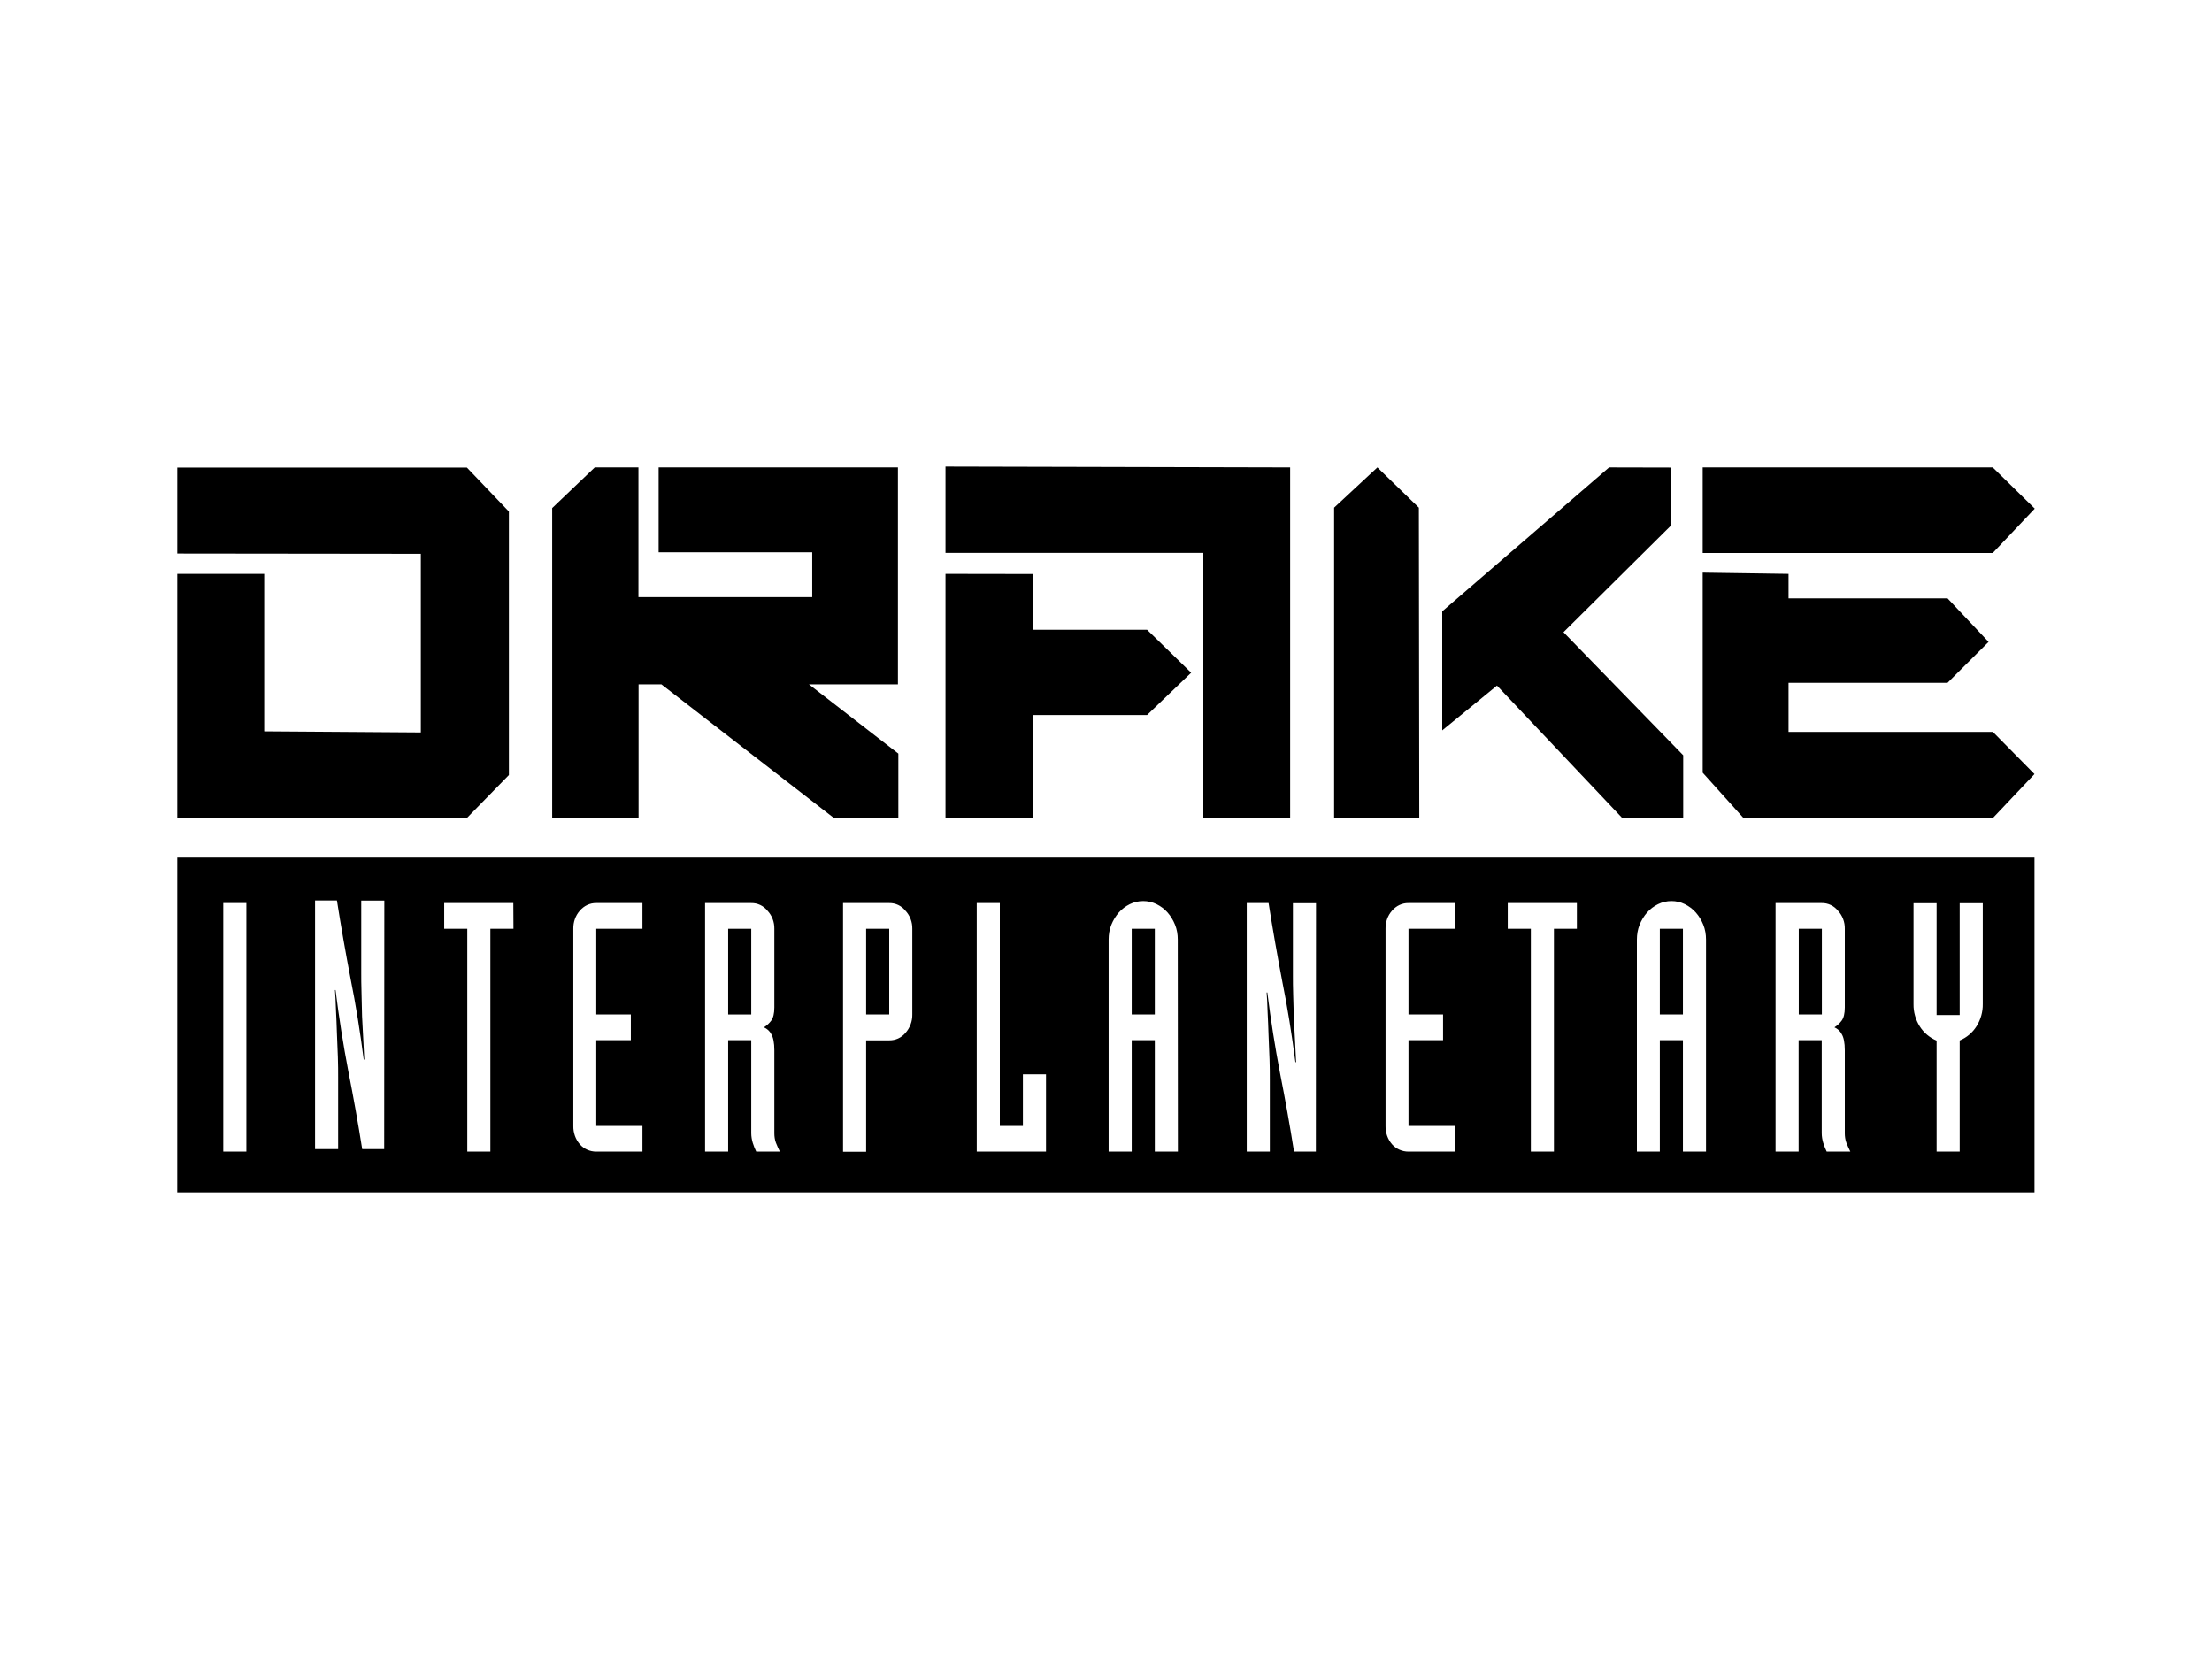 <svg xmlns="http://www.w3.org/2000/svg" viewBox="0 0 1600 1200"><path d="M526.7 671.8h16.7v62h-16.7z"/><path d="M128.2 620.3v242.2h1343.4V620.3H128.2zm50 212.7h-16.7V653.2h16.7V833zm99.7-1.8H262c-3-19-6.4-37.9-10.1-56.7-3.6-18.8-6.7-38.3-9.2-58.4h-.4c.3 3.7.5 8.4.7 14.1.3 5.5.5 11.3.7 17.1.3 5.9.5 11.7.7 17.4.2 5.5.2 10.3.2 14.4v52.1h-16.7V651.3h15.8c3 19 6.3 37.9 9.9 56.7 3.8 18.8 6.9 38.3 9.5 58.4h.4c-.2-3.9-.4-8.6-.7-14.1-.3-5.5-.6-11.3-.9-17.1-.2-5.9-.3-11.6-.4-17.1-.2-5.7-.2-10.6-.2-14.6v-52.1H278l-.1 179.8zm93.5-159.4h-16.7V833H338V671.8h-16.7v-18.6h50l.1 18.6zm93.3 0h-33.4v62h25v18.6h-25v62h33.4V833h-33.4c-4.6 0-8.9-1.9-11.9-5.3-3.2-3.7-4.8-8.5-4.7-13.3V671.8c-.1-4.8 1.5-9.5 4.7-13.1 3-3.5 7.3-5.6 11.9-5.5h33.4v18.6zM547 833c-1-2-1.8-4.1-2.5-6.3-.7-2.3-1.1-4.7-1.1-7.1v-67.2h-16.7V833H510V653.2h33.4c4.6-.1 8.9 2 11.7 5.5 3.3 3.5 5.1 8.2 5 13.1v56.9c0 4.4-.8 7.6-2.3 9.6-1.4 1.9-3.2 3.5-5.2 4.8 2.2 1 4.1 2.6 5.2 4.8 1.5 2.4 2.3 6.3 2.3 11.8v60c0 2.3.3 4.6 1.1 6.8.9 2.2 1.8 4.4 2.9 6.5H547zm112.9-99.2c.1 4.9-1.7 9.7-5 13.4-2.9 3.4-7.2 5.4-11.7 5.3h-16.7v80.6h-16.7V653.2h33.4c4.6-.1 8.9 2 11.7 5.5 3.3 3.5 5.1 8.2 5 13.1v62zm96.7 99.2h-50.1V653.2h16.7v161.2h16.7v-37.3h16.7V833zm95.4 0h-16.7v-80.6h-16.7V833h-16.7V679.6c0-3.7.6-7.4 2-10.8 1.3-3.2 3.1-6.2 5.4-8.8 2.2-2.5 4.9-4.5 7.9-6 6.1-3 13.3-3 19.4 0 3 1.5 5.7 3.5 7.9 6 2.3 2.6 4.1 5.6 5.4 8.8 1.4 3.4 2 7.1 2 10.8L852 833zm99.8 0H936c-3-19-6.4-37.9-10.1-56.7-3.6-18.8-6.7-38.3-9.2-58.4h-.5c.3 3.7.5 8.4.7 14.1.3 5.5.5 11.3.7 17.1.3 5.9.5 11.7.7 17.4.2 5.5.2 10.3.2 14.4V833h-16.7V653.2h15.8c3 19 6.3 37.9 9.9 56.7 3.8 18.8 6.9 38.3 9.5 58.4h.5c-.2-3.9-.4-8.6-.7-14.1-.3-5.5-.6-11.3-.9-17.1-.2-5.9-.3-11.6-.5-17.1-.2-5.7-.2-10.6-.2-14.6v-52.1h16.7l-.1 179.7zm100.4-161.2h-33.4v62h25v18.6h-25v62h33.4V833h-33.4c-4.6 0-8.9-1.9-11.9-5.3-3.2-3.7-4.8-8.5-4.7-13.3V671.8c-.1-4.8 1.5-9.5 4.7-13.1 3-3.5 7.3-5.6 11.9-5.5h33.4v18.6zm88.4 0H1124V833h-16.7V671.8h-16.7v-18.6h50v18.6zM1234 833h-16.7v-80.6h-16.7V833H1184V679.6c0-3.7.6-7.4 2-10.8 1.3-3.2 3.1-6.2 5.4-8.8 2.2-2.5 4.9-4.5 7.9-6 6.1-3 13.3-3 19.4 0 3 1.5 5.7 3.5 7.9 6 2.3 2.6 4.1 5.6 5.4 8.8 1.4 3.4 2 7.1 2 10.8V833zm87.3 0c-1-2-1.8-4.1-2.5-6.3-.7-2.3-1.1-4.7-1.1-7.1v-67.2H1301V833h-16.7V653.2h33.4c4.6-.1 8.9 2 11.7 5.5 3.3 3.5 5.1 8.2 5 13.1v56.9c0 4.4-.8 7.6-2.3 9.6-1.4 1.9-3.2 3.5-5.2 4.8 2.2 1 4.1 2.6 5.2 4.8 1.5 2.4 2.3 6.3 2.3 11.8v60c0 2.3.3 4.6 1.1 6.8.9 2.2 1.8 4.4 2.9 6.5h-17.1zm112.9-106.8c.1 5.7-1.5 11.3-4.5 16.1-2.9 4.6-7.1 8.2-12.2 10.3V833h-16.7v-80.3c-5-2.1-9.3-5.7-12.2-10.3-3-4.8-4.6-10.4-4.5-16.1v-73h16.7v80.9h16.7v-80.9h16.7v72.9z"/><path d="M626.5 671.8h16.7v62h-16.7zM1301.1 671.8h16.7v62h-16.7zM1200.6 671.8h16.7v62h-16.7zM818.6 671.8h16.7v62h-16.7zM683.9 337.5v62.4h186.5v191.9h62.8V338.1l-249.3-.6zm480 .6l-120.7 104.1v86.1l39.6-32.4 90.8 96h43.9v-45.6l-86.6-89 77.6-77v-42.1l-44.6-.1zm-1035.7 0v62.3l176.2.2v129.2l-113.3-.8V415.1h-62.9v176.6c69.8-.1 209.5 0 209.5 0l30.4-31.1V370l-30.4-31.8H128.2zm302 0l-30.8 29.4v224.2h62.5V495h16.5l124.8 96.7h46.6v-46.6L585.1 495h64.4V338.1H476.4v61.4h111.1v32.4H461.8v-93.8h-31.6zm566.1 0L965 367.2v224.6h61.6l-.3-224.6-30-29.1zm235.3 0V400h209.8l30.4-32.1-30.4-29.8h-209.8zm0 76.1V558.9l29.5 32.8h180.4l30.1-31.8-30.1-30.5h-147.8v-35.5h115l29.7-29.6-29.7-31.5h-115v-17.7l-62.1-.9zm-547.7.9v176.7h63.6v-74.6h82.2l31.9-30.6-31.9-31.1h-82.2v-40.3l-63.6-.1z"/></svg>